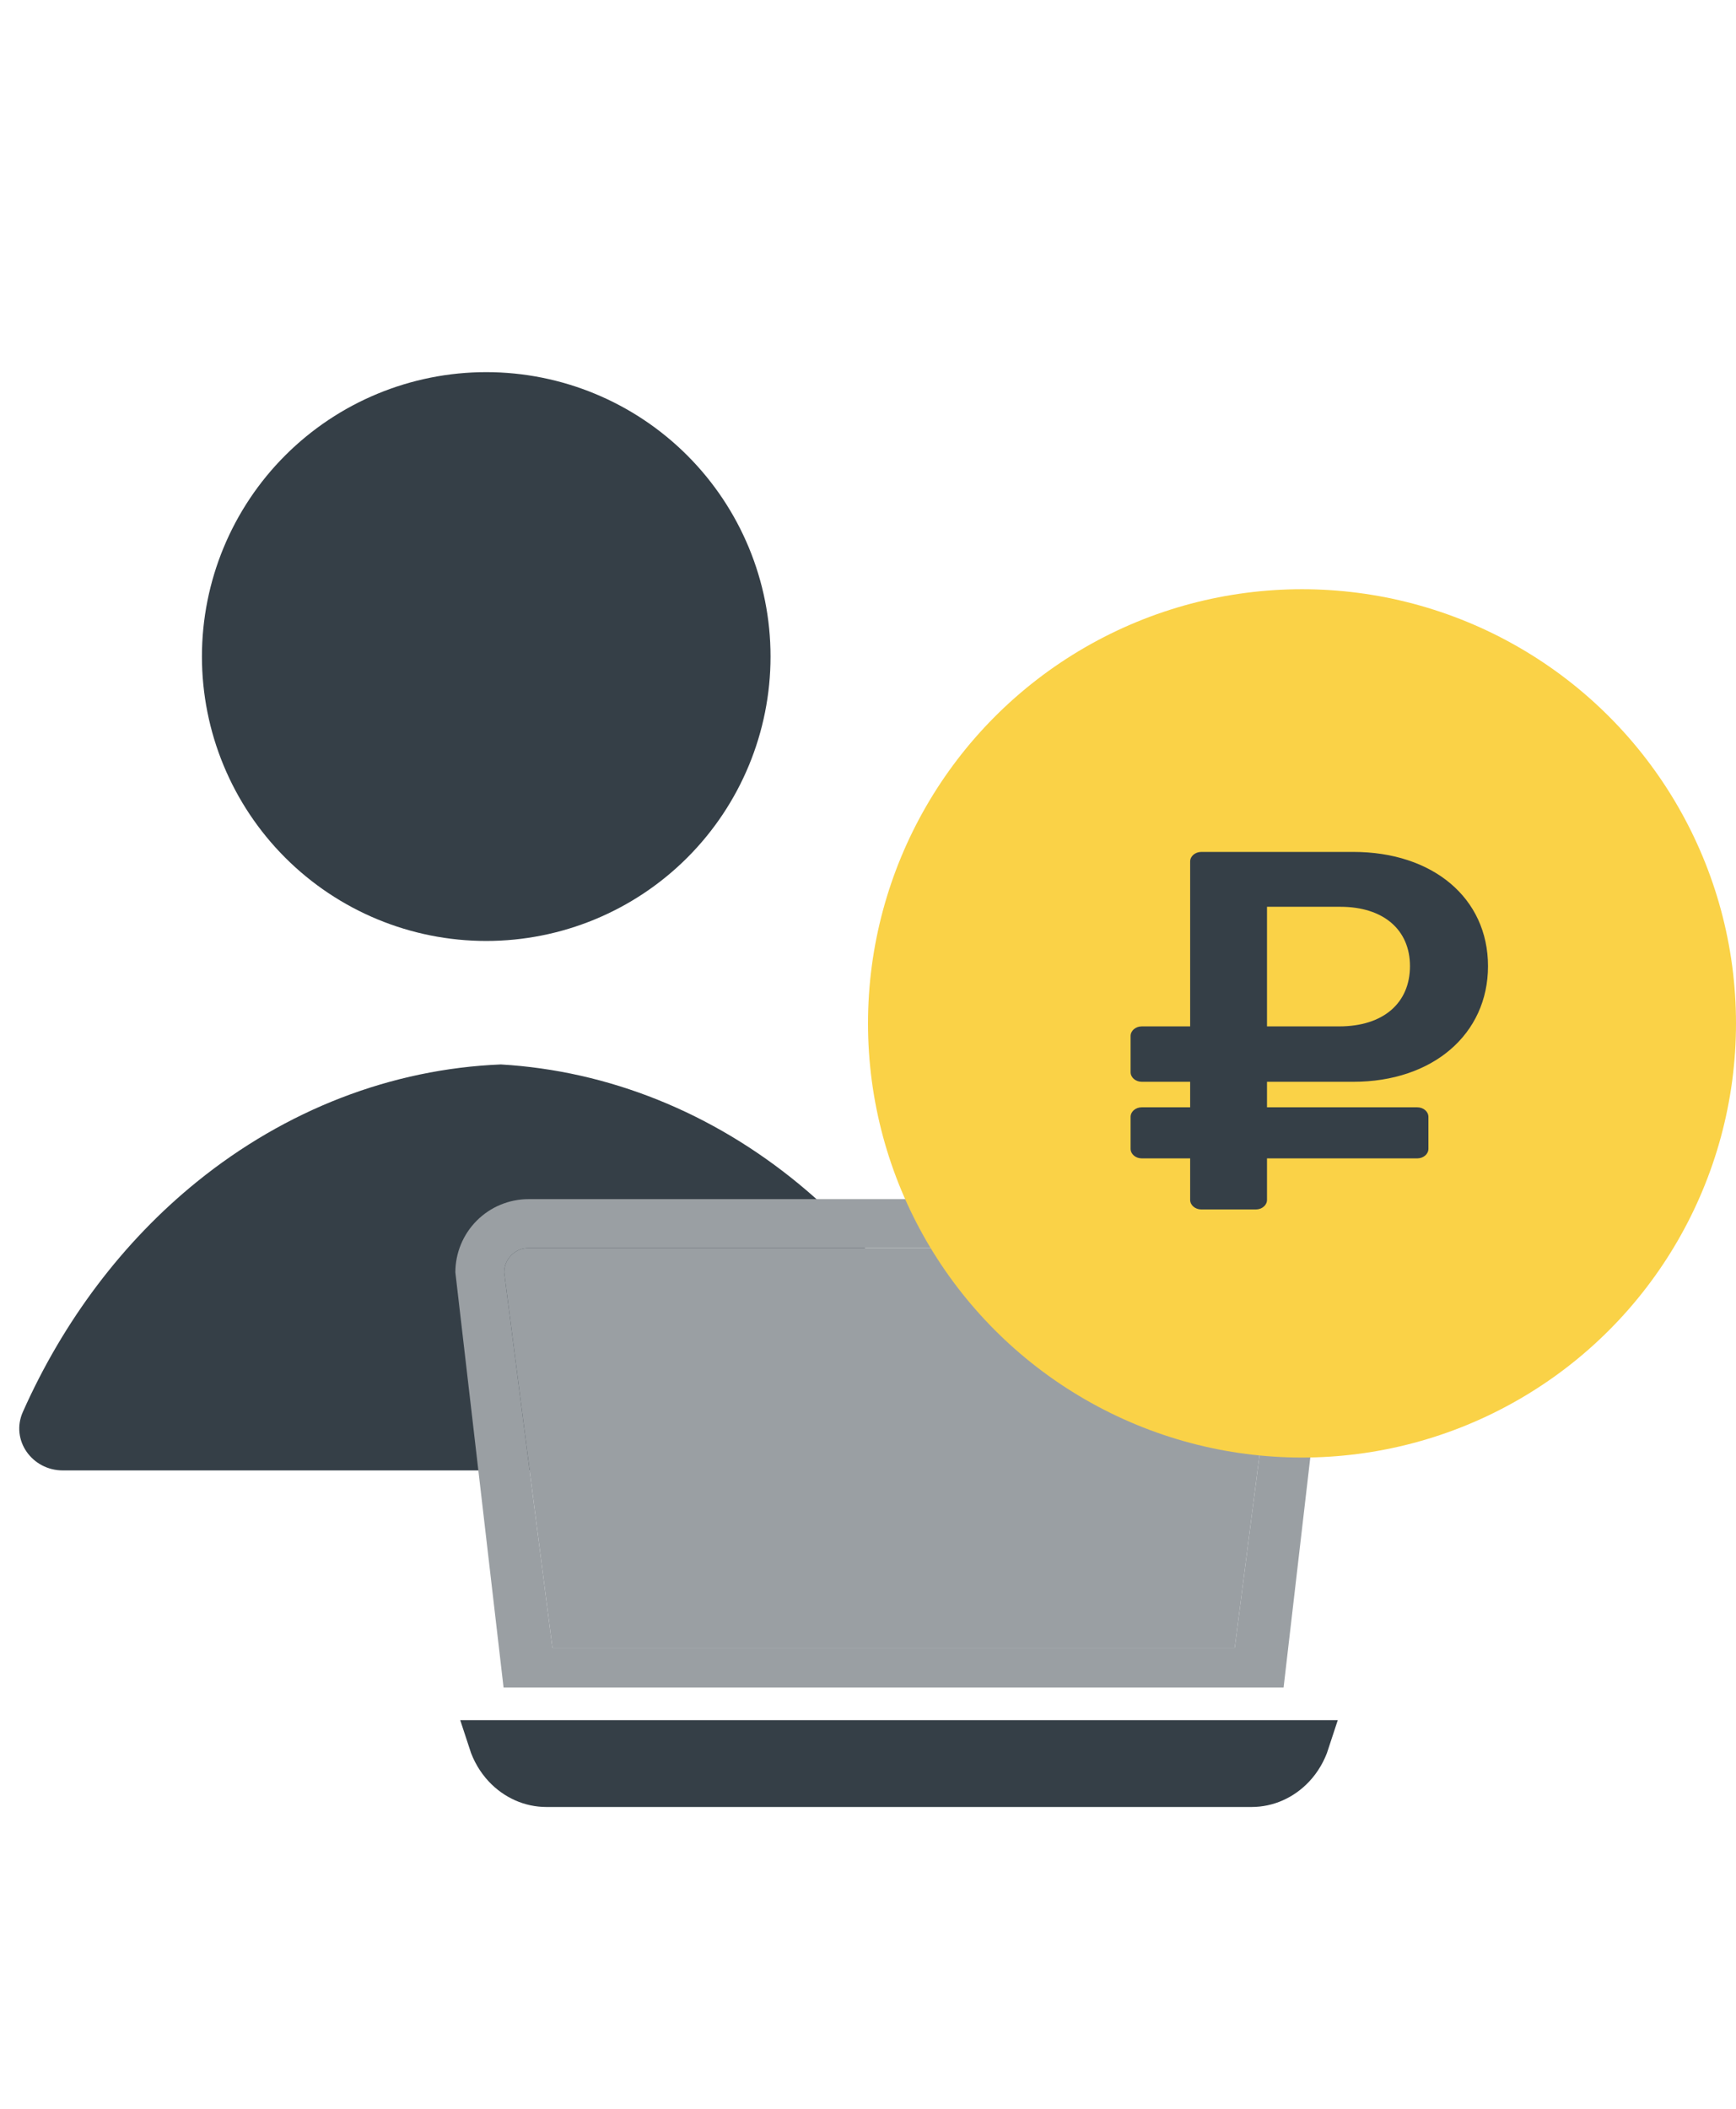 <svg width="56" height="68" viewBox="0 0 56 68" fill="none" xmlns="http://www.w3.org/2000/svg">
<path d="M29.978 47.415C30.972 47.415 31.671 46.439 31.27 45.53C29.99 42.633 28.114 40.115 25.792 38.197C22.979 35.872 19.631 34.527 16.156 34.324C12.629 34.468 9.218 35.785 6.345 38.113C3.968 40.039 2.047 42.586 0.738 45.527C0.333 46.436 1.032 47.415 2.028 47.415H29.978Z" fill="#353F47"/>
<path d="M6.514 21.171C6.514 23.603 7.48 25.936 9.2 27.656C10.92 29.376 13.253 30.342 15.685 30.342C18.117 30.342 20.45 29.376 22.17 27.656C23.89 25.936 24.856 23.603 24.856 21.171C24.856 18.739 23.89 16.406 22.17 14.686C20.45 12.966 18.117 12 15.685 12C13.253 12 10.92 12.966 9.2 14.686C7.48 16.406 6.514 18.739 6.514 21.171Z" fill="#353F47"/>
<path d="M42.19 56.168C42.092 56.469 41.932 56.744 41.721 56.969C41.355 57.358 40.87 57.568 40.375 57.568H17.625C17.13 57.568 16.645 57.358 16.279 56.969C16.068 56.744 15.908 56.469 15.81 56.168H42.19Z" fill="#353F47" stroke="#353F47" stroke-width="1.4"/>
<path fill-rule="evenodd" clip-rule="evenodd" d="M17.052 38.667C16.425 38.667 15.824 38.916 15.381 39.359C14.938 39.802 14.689 40.403 14.689 41.029L16.244 54.417H41.406L42.961 41.029C42.961 40.403 42.712 39.802 42.269 39.359C41.826 38.916 41.225 38.667 40.599 38.667H17.052ZM41.156 40.473C41.008 40.325 40.807 40.242 40.599 40.242H17.052C16.843 40.242 16.642 40.325 16.495 40.473C16.347 40.62 16.264 40.821 16.264 41.029L17.82 53.134H39.831L41.386 41.029C41.386 40.821 41.303 40.62 41.156 40.473Z" fill="#9A9FA3"/>
<path d="M40.599 40.242C40.807 40.242 41.008 40.325 41.156 40.473C41.303 40.62 41.386 40.821 41.386 41.029L39.831 53.134H17.82L16.264 41.029C16.264 40.821 16.347 40.62 16.495 40.473C16.642 40.325 16.843 40.242 17.052 40.242H40.599Z" fill="#9A9FA3"/>
<circle cx="42" cy="33" r="14" fill="#FAD247"/>
<path d="M43.657 34.883C46.213 34.883 48 33.352 48 31.153C48 28.953 46.213 27.471 43.657 27.471H38.753C38.554 27.471 38.392 27.609 38.392 27.779V33.097H36.831C36.632 33.097 36.471 33.236 36.471 33.406V34.574C36.471 34.744 36.632 34.883 36.831 34.883H38.392V35.706H36.831C36.632 35.706 36.471 35.844 36.471 36.015V37.044C36.471 37.215 36.632 37.353 36.831 37.353H38.392V38.691C38.392 38.862 38.554 39 38.753 39H40.511C40.71 39 40.871 38.862 40.871 38.691V37.353H45.718C45.917 37.353 46.078 37.215 46.078 37.044V36.015C46.078 35.844 45.917 35.706 45.718 35.706H40.871V34.883H43.657ZM40.871 29.24H43.235C44.637 29.24 45.483 29.989 45.483 31.153C45.483 32.332 44.637 33.097 43.196 33.097H40.871V29.24Z" fill="#353F47"/>
</svg>
